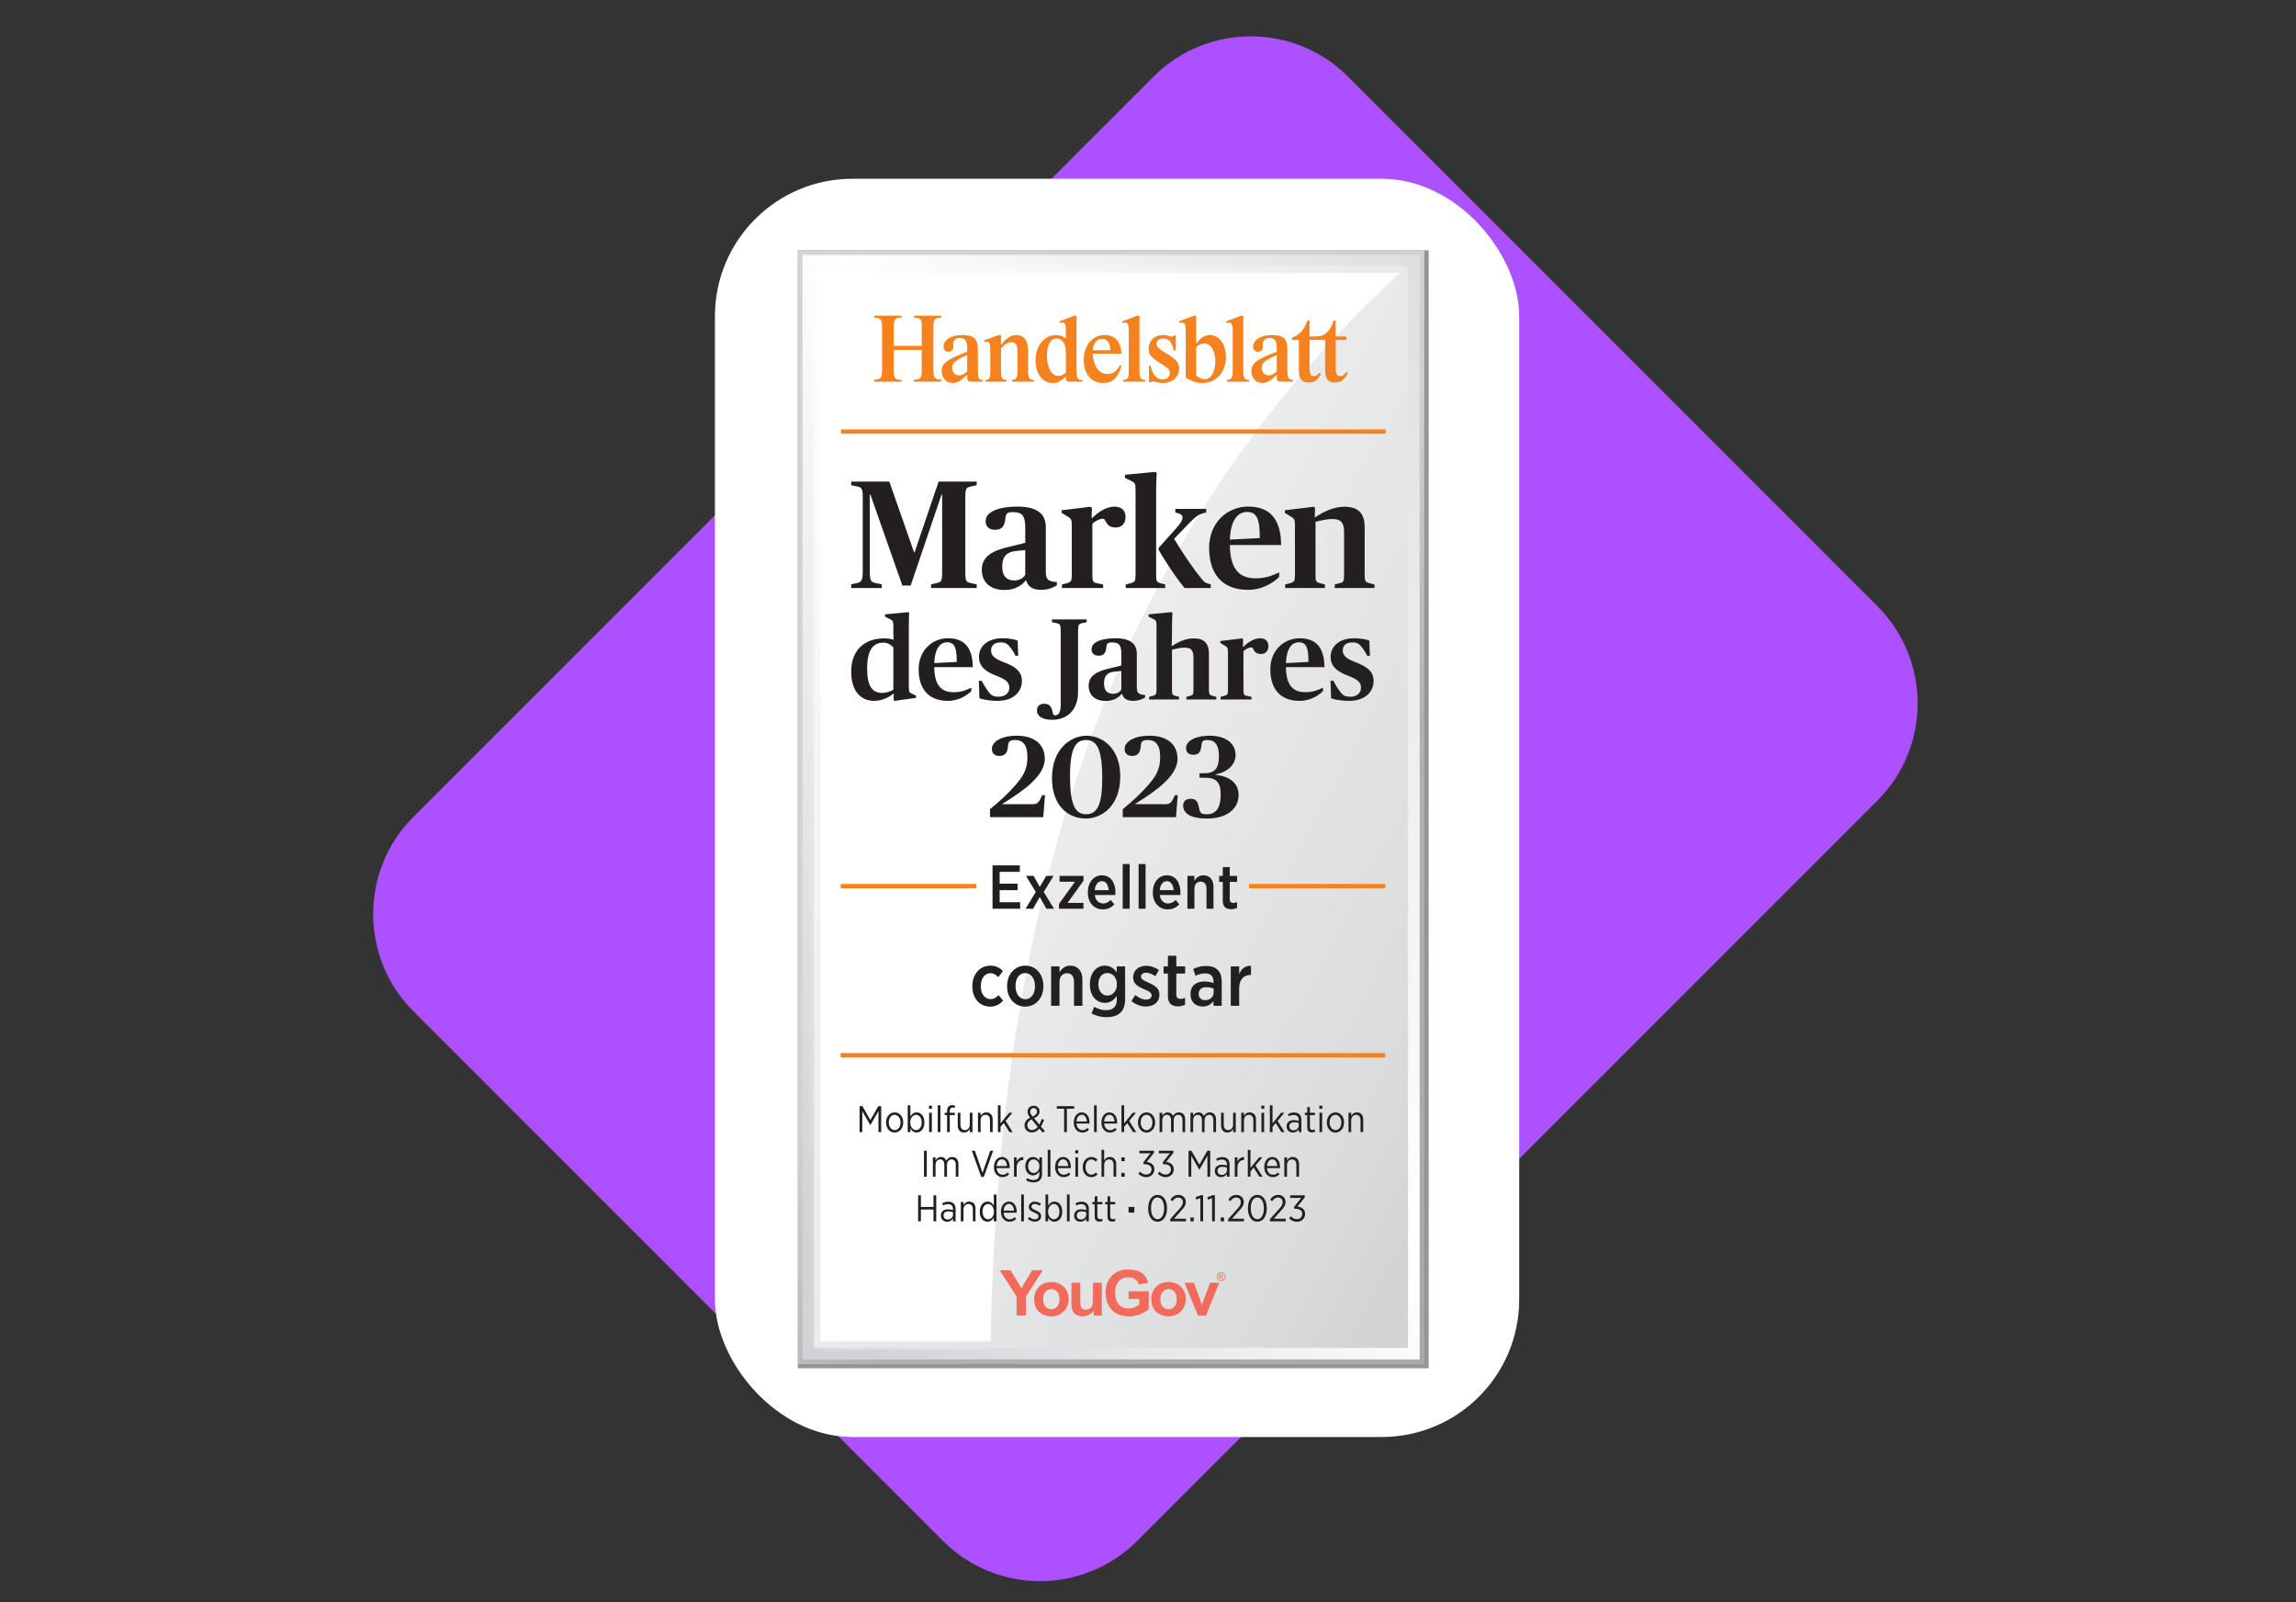 <?xml version="1.0" encoding="UTF-8"?>
<svg xmlns="http://www.w3.org/2000/svg" width="334" height="233" viewBox="0 0 334 233" fill="none">
  <rect x="0" y="0" width="334" height="233" fill="#333333" stroke="none"/>
  <g clip-path="url(#clip0_2023_9209)">
    <path d="M165.444 224.105C157.633 231.915 144.97 231.915 137.16 224.105L60.142 147.088C52.332 139.277 52.332 126.614 60.142 118.803L167.803 11.142C175.614 3.332 188.277 3.332 196.088 11.142L273.105 88.159C280.915 95.97 280.915 108.633 273.105 116.444L165.444 224.105Z" fill="#AC51FF"></path>
    <rect x="104" y="26" width="117" height="183" rx="20" fill="white"></rect>
    <g clip-path="url(#clip1_2023_9209)">
      <path d="M207.833 36.403H116.062V199.035H207.833V36.403Z" fill="#939598"></path>
      <path d="M206.857 36.741H116.398V198.059H206.857V36.741Z" fill="url(#paint0_linear_2023_9209)"></path>
      <path d="M116.736 36.741L116.568 36.449H116.23L116.062 36.741V90.514H116.736V36.741ZM116.736 90.514H116.062V144.287H116.736V90.514ZM116.736 144.287H116.062V198.397H116.399L116.736 198.059V144.287ZM116.399 197.721L116.062 198.059V198.397H146.551V197.721H116.399ZM146.551 197.721V198.397H176.705V197.721H146.551ZM176.705 197.721V198.397H207.195V198.059L206.857 197.721H176.705ZM206.52 198.059L206.857 198.397H207.195V157.73H206.52V198.059ZM206.52 157.73H207.195V117.4H206.52V157.73ZM206.52 117.4H207.195V77.071H206.52V117.4ZM206.52 77.071H207.195V36.404H206.857L206.52 36.741V77.071ZM206.857 37.079L207.195 36.741V36.404H176.705V37.079H206.857ZM176.705 37.079V36.404H146.551V37.079H176.705ZM146.551 37.079V36.404H116.399L116.107 36.572V36.91L116.399 37.079H146.551ZM116.399 36.404L116.107 36.572V36.91L116.399 37.079V36.404L116.107 36.572V36.91L116.399 37.079V36.404Z" fill="url(#paint1_linear_2023_9209)"></path>
      <path d="M204.379 39.218H118.877V195.581H204.379V39.218Z" fill="url(#paint2_linear_2023_9209)"></path>
      <mask id="mask0_2023_9209" style="mask-type:luminance" maskUnits="userSpaceOnUse" x="118" y="39" width="87" height="157">
        <path d="M204.379 39.218H118.877V195.581H204.379V39.218Z" fill="white"></path>
      </mask>
      <g mask="url(#mask0_2023_9209)">
        <path d="M149.242 293.588C144.135 218.903 126.501 106.599 207.186 36.543H93.194L92.926 293.588H149.242Z" fill="white"></path>
      </g>
      <path d="M119.327 39.218L119.102 38.828H118.651L118.426 39.218V196.032H118.877L119.327 195.582V39.218ZM118.877 195.131L118.426 195.582V196.032H204.829V195.582L204.379 195.131H118.877ZM203.928 195.582L204.379 196.032H204.829V38.768H204.379L203.928 39.218V195.582ZM204.379 39.669L204.829 39.218V38.768H118.877L118.487 38.993V39.444L118.877 39.669H204.379ZM118.877 38.768L118.487 38.993V39.444L118.877 39.669V38.768L118.487 38.993V39.444L118.877 39.669V38.768Z" fill="url(#paint3_linear_2023_9209)"></path>
      <path d="M193.996 46.63C193.536 48.186 192.648 48.93 191.54 48.93H190.5V46.63H190.189C189.716 47.969 189.054 48.714 187.946 49.12V49.445H188.946V53.787C188.946 55.1 189.365 55.642 190.406 55.642C191.135 55.642 191.69 55.263 192.081 54.505L192.162 54.342L191.933 54.221C191.675 54.559 191.433 54.721 191.175 54.721C190.662 54.721 190.5 54.396 190.5 53.409V49.445H192.766V53.787C192.766 55.113 193.185 55.642 194.225 55.642C195.036 55.642 195.658 55.167 196.076 54.221L195.848 54.099C195.51 54.559 195.279 54.721 194.982 54.721C194.482 54.721 194.306 54.369 194.306 53.409V49.445H195.848V48.93H194.306V46.63H193.996Z" fill="#F5821F"></path>
      <path d="M145.614 50.676C146.128 50.067 146.614 49.769 147.114 49.769C147.79 49.769 148.019 50.189 148.019 51.393V53.937C148.019 54.938 147.871 55.182 147.209 55.263V55.506H150.397V55.263C149.749 55.249 149.56 54.965 149.56 54.018V51.257C149.56 49.512 149.019 48.728 147.803 48.728C147.074 48.728 146.331 49.214 145.614 50.175V48.728H145.317L143.142 49.512L143.209 49.755C143.345 49.702 143.412 49.688 143.493 49.688C143.926 49.688 144.061 49.972 144.061 50.865V53.923C144.061 54.978 143.926 55.249 143.372 55.263V55.506H146.425V55.263C145.777 55.249 145.614 54.978 145.614 53.923V50.676Z" fill="#F5821F"></path>
      <path d="M165.757 45.913H165.446L163.23 46.751L163.297 46.982L163.419 46.955C163.514 46.928 163.636 46.915 163.689 46.915C164.067 46.915 164.202 47.225 164.202 48.064V54.139C164.202 54.978 164 55.249 163.378 55.263V55.506H166.595V55.263C165.972 55.249 165.757 54.951 165.757 54.139V45.913Z" fill="#F5821F"></path>
      <path d="M170.801 48.795C170.666 48.903 170.585 48.944 170.464 48.944C170.355 48.944 170.247 48.917 169.923 48.836C169.612 48.741 169.491 48.728 169.234 48.728C167.964 48.728 167.099 49.526 167.099 50.69C167.099 51.555 167.342 51.866 168.667 52.746C170.166 53.733 170.166 53.733 170.166 54.275C170.166 54.803 169.747 55.182 169.153 55.182C168.234 55.182 167.693 54.573 167.369 53.179H167.14V55.601H167.423C167.559 55.506 167.64 55.479 167.734 55.479C167.815 55.479 167.869 55.479 167.937 55.506C168.667 55.682 168.829 55.709 169.18 55.709C170.531 55.709 171.531 54.816 171.531 53.639C171.531 52.76 171.112 52.259 169.599 51.353C168.531 50.717 168.234 50.419 168.234 49.972C168.234 49.526 168.612 49.241 169.193 49.241C170.044 49.241 170.464 49.702 170.761 50.974H171.045V48.795H170.801Z" fill="#F5821F"></path>
      <path d="M180.865 45.913H180.554L178.351 46.751L178.405 46.982C178.649 46.928 178.716 46.915 178.797 46.915C179.162 46.915 179.324 47.266 179.324 48.064V54.139C179.324 54.951 179.094 55.249 178.487 55.263V55.506H181.702V55.263C181.08 55.249 180.865 54.965 180.865 54.139V45.913Z" fill="#F5821F"></path>
      <path d="M185.734 54.004C185.276 54.437 184.965 54.6 184.558 54.6C183.978 54.6 183.559 54.166 183.559 53.531C183.559 52.76 183.883 52.475 185.734 51.636V54.004ZM185.734 54.505V54.803C185.734 55.425 185.816 55.506 186.465 55.506H188.113V55.263C187.451 55.249 187.274 54.965 187.274 53.856V50.906C187.274 49.241 186.735 48.728 184.977 48.728C183.437 48.728 182.289 49.458 182.289 50.419C182.289 50.852 182.586 51.162 183.005 51.162C183.424 51.162 183.707 50.892 183.707 50.486V50.283C183.694 50.189 183.694 50.108 183.694 50.067C183.694 49.499 184.058 49.16 184.667 49.16C185.451 49.16 185.734 49.58 185.734 50.69V51.162C182.789 52.259 182.032 52.841 182.032 54.004C182.032 54.978 182.722 55.709 183.653 55.709C184.234 55.709 184.762 55.425 185.505 54.721L185.667 54.559L185.734 54.505Z" fill="#F5821F"></path>
      <path d="M174.013 50.486C174.378 50.121 174.743 49.946 175.148 49.946C176.121 49.946 176.797 51 176.797 52.529C176.797 54.072 176.161 55.155 175.256 55.155C174.851 55.155 174.527 55.005 174.013 54.6V50.486ZM174.013 45.913H173.729L171.514 46.724L171.595 46.969C171.716 46.928 171.797 46.915 171.892 46.915C172.338 46.915 172.486 47.198 172.486 48.064V54.938C173.513 55.506 174.148 55.709 174.932 55.709C176.891 55.709 178.338 54.112 178.338 51.947C178.338 50.081 177.351 48.728 176.013 48.728C175.337 48.728 174.675 49.093 174.229 49.715L174.081 49.918L174.013 50.013V45.913Z" fill="#F5821F"></path>
      <path d="M158.964 50.933C159.045 49.891 159.559 49.282 160.315 49.282C161.045 49.282 161.464 49.85 161.531 50.933H158.964ZM162.923 53.097C162.464 53.991 161.884 54.396 161.086 54.396C159.883 54.396 159.072 53.288 158.937 51.434H163.139C163.045 49.661 162.18 48.728 160.667 48.728C158.91 48.728 157.654 50.243 157.654 52.353C157.654 54.356 158.775 55.709 160.451 55.709C161.829 55.709 162.639 54.951 163.139 53.206L162.923 53.097Z" fill="#F5821F"></path>
      <path d="M155.054 54.22C154.568 54.559 154.284 54.681 153.974 54.681C152.987 54.681 152.298 53.49 152.298 51.785C152.298 50.216 152.812 49.241 153.609 49.241C154.581 49.241 155.054 49.946 155.054 51.407V54.22ZM156.608 45.913H156.284L154.095 46.738L154.176 46.969C154.365 46.915 154.419 46.901 154.514 46.901C154.933 46.901 155.054 47.158 155.054 48.078V49.255C154.527 48.849 154.176 48.728 153.582 48.728C151.933 48.728 150.636 50.324 150.636 52.38C150.636 54.342 151.663 55.709 153.136 55.709C153.838 55.709 154.122 55.56 155.054 54.762C155.054 55.438 155.122 55.506 155.784 55.506H157.446V55.263C156.716 55.249 156.608 55.046 156.608 53.72V45.913Z" fill="#F5821F"></path>
      <path d="M140.7 54.004C140.227 54.437 139.903 54.6 139.524 54.6C138.944 54.6 138.511 54.153 138.511 53.531C138.511 52.773 138.93 52.407 140.7 51.636V54.004ZM140.7 54.803C140.7 55.425 140.781 55.506 141.43 55.506H142.929V55.263C142.362 55.249 142.254 55.019 142.254 53.856V50.906C142.254 49.255 141.686 48.728 139.943 48.728C138.403 48.728 137.255 49.444 137.255 50.432C137.255 50.865 137.552 51.162 137.971 51.162C138.389 51.162 138.673 50.879 138.673 50.486V50.283C138.66 50.189 138.66 50.121 138.66 50.067C138.66 49.499 139.025 49.16 139.633 49.16C140.403 49.16 140.7 49.593 140.7 50.69V51.162C137.809 52.232 136.984 52.841 136.984 53.977C136.984 54.965 137.687 55.709 138.606 55.709C139.2 55.709 139.66 55.465 140.457 54.721C140.605 54.585 140.619 54.573 140.7 54.505V54.803Z" fill="#F5821F"></path>
      <path d="M134.083 50.892V53.964C134.083 54.978 133.894 55.195 132.948 55.222V55.506H136.92V55.222C135.947 55.182 135.785 54.978 135.785 53.76V47.51C135.785 46.522 135.988 46.252 136.731 46.211L136.92 46.198V45.913H132.948V46.198C133.907 46.238 134.083 46.427 134.083 47.361V50.297H130.016V47.428C130.016 46.454 130.259 46.184 131.151 46.198V45.913H127.179V46.198C128.043 46.184 128.314 46.481 128.314 47.428V53.76C128.314 54.992 128.152 55.195 127.179 55.222V55.506H131.151V55.222C130.205 55.249 130.016 55.032 130.016 53.937V50.892H134.083Z" fill="#F5821F"></path>
      <path d="M122.333 62.767H201.562" stroke="#F5821F" stroke-width="0.631" stroke-miterlimit="2"></path>
      <path d="M144.02 118.848H151.764L152.016 115.656H151.613C151.059 116.832 150.941 116.966 150.068 116.966H145.851V116.899C149.076 114.9 151.983 112.783 151.983 110.365C151.983 108.113 150.286 107.005 147.934 107.005C145.582 107.005 144.289 107.912 144.289 108.92C144.289 109.508 144.642 109.945 145.363 109.945C146.17 109.945 146.573 109.541 146.64 108.449C146.691 107.861 146.875 107.626 147.699 107.626C148.673 107.626 149.462 108.214 149.462 110.112C149.462 112.011 148.757 113.019 147.548 114.379C146.64 115.404 145.464 116.513 144.02 117.688V118.848ZM157.94 119.05C160.224 119.05 162.962 117.269 162.962 112.934C162.962 108.786 160.358 107.005 158.04 107.005C155.924 107.005 153.034 108.735 153.034 113.187C153.034 117.319 155.52 119.05 157.94 119.05ZM157.99 118.428C156.394 118.428 155.654 117 155.654 112.918C155.654 108.836 156.478 107.626 157.99 107.626C159.569 107.626 160.342 108.97 160.342 113.22C160.342 117.067 159.619 118.428 157.99 118.428ZM163.33 118.848H171.074L171.327 115.656H170.923C170.369 116.832 170.251 116.966 169.377 116.966H165.161V116.899C168.386 114.9 171.293 112.783 171.293 110.365C171.293 108.113 169.596 107.005 167.244 107.005C164.892 107.005 163.599 107.912 163.599 108.92C163.599 109.508 163.952 109.945 164.674 109.945C165.481 109.945 165.883 109.541 165.951 108.449C166.001 107.861 166.186 107.626 167.009 107.626C167.984 107.626 168.773 108.214 168.773 110.112C168.773 112.011 168.068 113.019 166.858 114.379C165.951 115.404 164.774 116.513 163.33 117.688V118.848ZM175.556 119.05C178.697 119.05 180.176 117.47 180.176 115.639C180.176 113.841 178.815 112.884 176.799 112.699V112.649C178.866 112.196 179.739 111.053 179.739 109.793C179.739 108.13 178.345 107.005 175.943 107.005C174.078 107.005 172.533 107.659 172.533 108.819C172.533 109.356 172.869 109.776 173.591 109.776C174.397 109.776 174.683 109.374 174.783 108.349C174.851 107.743 175.069 107.626 175.64 107.626C176.749 107.626 177.32 108.366 177.32 109.995C177.32 111.759 176.699 112.464 175.203 112.464H174.498V113.119H175.355C176.951 113.119 177.572 113.791 177.572 115.572C177.572 117.252 177.052 118.428 175.59 118.428C174.632 118.428 174.599 118.243 174.397 117.403C174.246 116.463 173.859 116.177 173.204 116.177C172.482 116.177 172.113 116.597 172.113 117.168C172.113 118.36 173.322 119.05 175.556 119.05Z" fill="#231F20"></path>
      <path d="M127.117 101.935C128.26 101.935 129.25 101.465 129.956 100.894H130.023L129.99 101.817L130.158 101.935L133.265 101.498V101.179L132.728 100.927C132.274 100.742 132.207 100.642 132.207 99.836V91.15C132.207 89.907 132.257 89.151 132.257 89.151L132.106 89.034L128.746 89.353V89.689L129.452 90.041C129.855 90.243 129.956 90.293 129.956 91.032V91.788C129.956 92.394 129.99 93.031 129.99 93.031C129.637 92.931 129.15 92.847 128.596 92.847C126.075 92.847 123.824 94.275 123.824 97.685C123.824 100.809 125.487 101.935 127.117 101.935ZM128.31 100.776C126.916 100.776 126.143 99.836 126.143 97.231C126.143 94.409 127.083 93.468 128.511 93.468C129.183 93.468 129.637 93.821 129.956 94.157V100.323C129.637 100.473 129.132 100.776 128.31 100.776ZM137.887 101.935C139.55 101.935 140.759 101.061 141.297 100.524V100.02C140.659 100.323 139.886 100.675 138.744 100.675C137.03 100.675 135.938 99.801 135.904 97.03H141.515C141.482 93.989 140.121 92.83 137.887 92.83C135.686 92.83 133.636 94.526 133.636 97.348C133.636 100.154 135.048 101.935 137.887 101.935ZM137.786 93.418C138.895 93.418 139.18 94.241 139.18 96.274L135.904 96.441C135.988 94.308 136.761 93.418 137.786 93.418ZM145.063 101.935C147.348 101.935 148.658 100.708 148.658 99.012C148.658 97.719 147.784 96.963 145.97 96.291C144.609 95.769 144.173 95.299 144.173 94.611C144.173 93.872 144.677 93.435 145.533 93.435C146.105 93.435 146.44 93.519 146.827 93.989C147.163 94.375 147.432 94.796 147.734 95.383H148.12L148.037 93.166C147.516 92.965 146.743 92.83 145.803 92.83C143.736 92.83 142.409 93.956 142.409 95.534C142.409 96.929 143.366 97.668 144.845 98.239C146.273 98.793 146.827 99.18 146.827 100.02C146.827 100.843 146.172 101.331 145.298 101.331C144.509 101.331 144.156 101.129 143.82 100.642C143.434 100.121 143.131 99.667 142.812 99.012H142.393L142.476 101.566C143.165 101.784 144.106 101.935 145.063 101.935ZM153.042 104.691C155.461 104.691 156.823 103.027 156.823 100.692V91.772C156.823 90.814 156.957 90.73 157.427 90.629L158.082 90.495V90.092H153.026V90.495L153.698 90.629C154.185 90.747 154.302 90.814 154.302 91.772V102.54C154.302 103.632 153.95 104.035 153.513 104.035C153.261 104.035 153.228 104.001 153.143 103.665C152.958 102.724 152.656 102.355 151.884 102.355C151.212 102.355 150.841 102.758 150.841 103.347C150.841 104.102 151.564 104.691 153.042 104.691ZM160.888 101.952C161.913 101.952 162.735 101.481 163.156 100.927H163.239C163.391 101.549 163.912 101.935 164.836 101.935C165.642 101.935 166.297 101.65 166.582 101.431V101.079C166.297 101.079 165.995 101.028 165.793 100.927C165.473 100.759 165.372 100.507 165.372 99.953V95.098C165.372 93.519 164.298 92.83 162.249 92.83C160.299 92.83 158.788 93.351 158.788 94.425C158.788 94.98 159.124 95.367 159.812 95.367C160.636 95.367 160.871 94.913 160.955 94.056C161.005 93.569 161.173 93.435 161.778 93.435C162.903 93.435 163.121 93.939 163.121 95.233V96.795L161.14 97.282C159.577 97.651 158.367 98.29 158.367 99.718C158.367 101.145 159.325 101.952 160.888 101.952ZM161.913 100.91C161.123 100.91 160.602 100.457 160.602 99.415C160.602 98.189 161.19 97.769 162.148 97.685L163.121 97.585V100.288C162.937 100.625 162.517 100.91 161.913 100.91ZM167.162 101.733H171.513V101.347L170.992 101.213C170.555 101.095 170.488 101.044 170.488 100.288V94.493C170.908 94.392 171.647 94.191 172.336 94.191C173.226 94.191 173.613 94.543 173.613 95.619V100.288C173.613 101.044 173.546 101.095 173.109 101.213L172.588 101.347V101.733H176.939V101.347L176.401 101.213C175.964 101.095 175.863 100.995 175.863 100.288V95.081C175.863 93.569 175.175 92.847 173.647 92.847C172.488 92.847 171.379 93.367 170.505 93.956H170.437C170.437 93.956 170.488 93.233 170.488 92.376V91.15C170.488 90.024 170.555 89.151 170.555 89.151L170.387 89.034L167.078 89.353V89.689L167.733 90.007C168.153 90.209 168.237 90.277 168.237 91.032V100.288C168.237 100.978 168.153 101.079 167.699 101.213L167.162 101.347V101.733ZM177.561 101.733H182.062V101.347L181.391 101.213C180.971 101.129 180.886 101.044 180.886 100.288V94.711C181.138 94.443 181.693 94.157 181.995 94.157C182.146 94.157 182.23 94.207 182.315 94.409C182.566 94.862 182.768 95.115 183.474 95.115C184.045 95.115 184.515 94.711 184.515 93.989C184.515 93.233 184.061 92.83 183.305 92.83C182.398 92.83 181.424 93.502 180.886 94.073H180.802L180.836 92.965L180.685 92.847L177.526 93.233V93.519L178.115 93.872C178.551 94.14 178.635 94.191 178.635 94.897V100.288C178.635 100.978 178.551 101.079 178.098 101.213L177.561 101.347V101.733ZM189.046 101.935C190.709 101.935 191.919 101.061 192.455 100.524V100.02C191.818 100.323 191.045 100.675 189.903 100.675C188.189 100.675 187.097 99.801 187.063 97.03H192.674C192.641 93.989 191.28 92.83 189.046 92.83C186.845 92.83 184.795 94.526 184.795 97.348C184.795 100.154 186.207 101.935 189.046 101.935ZM188.945 93.418C190.054 93.418 190.34 94.241 190.34 96.274L187.063 96.441C187.147 94.308 187.92 93.418 188.945 93.418ZM196.222 101.935C198.507 101.935 199.817 100.708 199.817 99.012C199.817 97.719 198.944 96.963 197.129 96.291C195.768 95.769 195.331 95.299 195.331 94.611C195.331 93.872 195.836 93.435 196.692 93.435C197.264 93.435 197.6 93.519 197.986 93.989C198.322 94.375 198.59 94.796 198.893 95.383H199.28L199.196 93.166C198.675 92.965 197.902 92.83 196.961 92.83C194.895 92.83 193.568 93.956 193.568 95.534C193.568 96.929 194.525 97.668 196.004 98.239C197.432 98.793 197.986 99.18 197.986 100.02C197.986 100.843 197.331 101.331 196.457 101.331C195.667 101.331 195.315 101.129 194.979 100.642C194.593 100.121 194.29 99.667 193.971 99.012H193.551L193.635 101.566C194.324 101.784 195.265 101.935 196.222 101.935Z" fill="#231F20"></path>
      <path d="M123.829 85.52H128.274V84.984L127.515 84.827C126.71 84.671 126.531 84.56 126.531 83.019V71.938H126.621L131.267 85.162H132.473L136.964 71.938H137.053V83.286C137.053 84.56 136.919 84.649 136.248 84.805L135.445 84.984V85.52H142.079V84.984L141.231 84.805C140.583 84.671 140.426 84.56 140.426 83.286V72.273C140.426 71 140.604 70.888 141.231 70.754L142.079 70.575V70.04H136.539L133.054 80.315H132.965L129.368 70.04H123.829V70.575L124.7 70.754C125.303 70.888 125.504 71 125.504 72.273V83.063C125.504 84.56 125.236 84.694 124.543 84.827L123.829 84.984V85.52ZM146.174 85.811C147.537 85.811 148.631 85.185 149.19 84.448H149.301C149.502 85.274 150.195 85.788 151.423 85.788C152.495 85.788 153.367 85.408 153.746 85.118V84.649C153.367 84.649 152.965 84.582 152.697 84.448C152.272 84.225 152.139 83.889 152.139 83.152V76.696C152.139 74.596 150.708 73.68 147.983 73.68C145.392 73.68 143.382 74.373 143.382 75.803C143.382 76.54 143.828 77.054 144.744 77.054C145.839 77.054 146.151 76.45 146.263 75.312C146.331 74.663 146.554 74.485 147.357 74.485C148.855 74.485 149.144 75.155 149.144 76.875V78.952L146.509 79.6C144.432 80.092 142.823 80.94 142.823 82.839C142.823 84.738 144.097 85.811 146.174 85.811ZM147.537 84.425C146.487 84.425 145.794 83.822 145.794 82.437C145.794 80.806 146.576 80.248 147.849 80.136L149.144 80.003V83.599C148.9 84.045 148.341 84.425 147.537 84.425ZM154.484 85.52H160.471V85.007L159.577 84.827C159.018 84.716 158.907 84.604 158.907 83.599V76.183C159.242 75.825 159.979 75.445 160.381 75.445C160.582 75.445 160.694 75.513 160.806 75.78C161.141 76.383 161.409 76.719 162.347 76.719C163.106 76.719 163.732 76.183 163.732 75.222C163.732 74.216 163.129 73.68 162.123 73.68C160.917 73.68 159.622 74.574 158.907 75.333H158.795L158.84 73.86L158.638 73.703L154.439 74.216V74.596L155.221 75.066C155.802 75.423 155.914 75.49 155.914 76.428V83.599C155.914 84.515 155.802 84.649 155.199 84.827L154.484 85.007V85.52ZM172.316 85.52H176.137V85.007L175.645 84.85C175.355 84.76 175.131 84.604 174.908 84.314C173.634 82.817 172.026 80.404 170.798 78.371L173.009 76.071C173.969 75.088 174.304 74.865 174.908 74.686L175.466 74.53V74.016H170.976V74.53L171.289 74.619C171.803 74.775 172.026 74.931 172.026 75.222C172.026 75.557 171.87 75.982 171.065 76.875L168.541 79.689V79.98C169.658 81.834 170.819 83.666 172.316 85.52ZM163.761 85.52H169.501V85.007L168.831 84.827C168.273 84.671 168.184 84.582 168.184 83.599V71.447C168.184 69.95 168.273 68.788 168.273 68.788L168.049 68.632L163.649 69.057V69.504L164.52 69.928C165.079 70.195 165.19 70.285 165.19 71.291V83.599C165.19 84.515 165.079 84.649 164.475 84.827L163.761 85.007V85.52ZM181.544 85.788C183.756 85.788 185.365 84.626 186.079 83.912V83.242C185.23 83.644 184.203 84.113 182.684 84.113C180.405 84.113 178.953 82.951 178.908 79.265H186.37C186.325 75.222 184.515 73.68 181.544 73.68C178.618 73.68 175.892 75.937 175.892 79.689C175.892 83.42 177.77 85.788 181.544 85.788ZM181.41 74.462C182.885 74.462 183.264 75.557 183.264 78.26L178.908 78.483C179.02 75.647 180.047 74.462 181.41 74.462ZM186.946 85.52H192.732V85.007L192.039 84.827C191.458 84.671 191.369 84.604 191.369 83.599V75.892C191.927 75.758 192.91 75.49 193.826 75.49C195.01 75.49 195.524 75.959 195.524 77.389V83.599C195.524 84.604 195.434 84.671 194.854 84.827L194.161 85.007V85.52H199.947V85.007L199.232 84.827C198.652 84.671 198.517 84.537 198.517 83.599V76.674C198.517 74.663 197.601 73.703 195.568 73.703C194.027 73.703 192.508 74.418 191.369 75.222H191.257L191.302 73.837L191.101 73.703L186.901 74.216V74.596L187.683 75.066C188.264 75.423 188.376 75.49 188.376 76.428V83.599C188.376 84.515 188.264 84.649 187.661 84.827L186.946 85.007V85.52Z" fill="#231F20"></path>
      <path d="M133.561 177.632H133.965V175.918H135.793V177.632H136.197V173.849H135.793V175.54H133.965V173.849H133.561V177.632ZM137.77 177.691C138.186 177.691 138.462 177.486 138.63 177.221V177.632H139.013V175.821C139.013 175.491 138.916 175.232 138.743 175.059C138.56 174.875 138.294 174.778 137.954 174.778C137.608 174.778 137.332 174.875 137.067 175.005L137.192 175.324C137.386 175.221 137.629 175.135 137.91 175.135C138.364 175.135 138.63 175.378 138.63 175.832V176C138.418 175.935 138.202 175.886 137.905 175.886C137.283 175.886 136.868 176.216 136.868 176.794V176.816C136.868 177.372 137.3 177.691 137.77 177.691ZM137.856 177.367C137.521 177.367 137.256 177.145 137.256 176.794V176.778C137.256 176.421 137.505 176.189 137.954 176.189C138.229 176.189 138.456 176.237 138.635 176.302V176.653C138.635 177.064 138.289 177.372 137.856 177.367ZM139.77 177.632H140.159V175.918C140.159 175.437 140.461 175.113 140.872 175.113C141.283 175.113 141.521 175.394 141.521 175.897V177.632H141.91V175.789C141.91 175.156 141.564 174.762 140.991 174.762C140.569 174.762 140.315 174.994 140.159 175.275V174.816H139.77V177.632ZM143.655 177.686C144.098 177.686 144.38 177.41 144.569 177.091V177.632H144.958V173.73H144.569V175.34C144.385 175.032 144.104 174.762 143.655 174.762C143.082 174.762 142.531 175.264 142.531 176.199V176.254C142.531 177.194 143.082 177.686 143.655 177.686ZM143.736 177.334C143.299 177.334 142.931 176.929 142.931 176.243V176.199C142.931 175.508 143.288 175.113 143.736 175.113C144.18 175.113 144.585 175.535 144.585 176.199V176.248C144.585 176.913 144.18 177.334 143.736 177.334ZM146.855 177.691C147.276 177.691 147.568 177.529 147.822 177.27L147.601 177.021C147.406 177.216 147.179 177.345 146.871 177.345C146.428 177.345 146.044 176.999 146.001 176.378H147.892C147.898 176.329 147.898 176.254 147.898 176.216C147.898 175.367 147.476 174.762 146.768 174.762C146.109 174.762 145.606 175.362 145.606 176.221V176.248C145.606 177.14 146.168 177.691 146.855 177.691ZM146.001 176.075C146.039 175.486 146.352 175.102 146.768 175.102C147.228 175.102 147.482 175.54 147.509 176.075H146.001ZM148.557 177.632H148.946V173.73H148.557V177.632ZM150.541 177.68C151.049 177.68 151.454 177.372 151.454 176.87V176.859C151.454 176.432 151.13 176.237 150.665 176.032C150.281 175.87 150.038 175.751 150.038 175.513V175.502C150.038 175.281 150.227 175.108 150.524 175.108C150.773 175.108 151.016 175.216 151.232 175.373L151.422 175.075C151.184 174.897 150.854 174.773 150.535 174.773C150.033 174.773 149.66 175.081 149.66 175.54V175.551C149.66 175.989 150.016 176.167 150.465 176.362C150.843 176.518 151.076 176.648 151.076 176.897V176.902C151.076 177.167 150.86 177.34 150.551 177.34C150.27 177.34 149.995 177.221 149.73 176.999L149.525 177.286C149.822 177.545 150.195 177.68 150.541 177.68ZM153.394 177.686C153.967 177.686 154.518 177.183 154.518 176.248V176.194C154.518 175.259 153.967 174.762 153.394 174.762C152.951 174.762 152.67 175.038 152.481 175.356V173.73H152.092V177.632H152.481V177.107C152.665 177.415 152.946 177.686 153.394 177.686ZM153.319 177.334C152.875 177.334 152.465 176.913 152.465 176.254V176.199C152.465 175.54 152.875 175.113 153.319 175.113C153.751 175.113 154.118 175.519 154.118 176.205V176.248C154.118 176.94 153.762 177.334 153.319 177.334ZM155.21 177.632H155.599V173.73H155.21V177.632ZM157.15 177.691C157.567 177.691 157.842 177.486 158.01 177.221V177.632H158.393V175.821C158.393 175.491 158.296 175.232 158.123 175.059C157.939 174.875 157.675 174.778 157.334 174.778C156.988 174.778 156.713 174.875 156.448 175.005L156.572 175.324C156.767 175.221 157.01 175.135 157.291 175.135C157.745 175.135 158.01 175.378 158.01 175.832V176C157.799 175.935 157.583 175.886 157.285 175.886C156.664 175.886 156.248 176.216 156.248 176.794V176.816C156.248 177.372 156.68 177.691 157.15 177.691ZM157.237 177.367C156.902 177.367 156.637 177.145 156.637 176.794V176.778C156.637 176.421 156.886 176.189 157.334 176.189C157.61 176.189 157.837 176.237 158.015 176.302V176.653C158.015 177.064 157.669 177.372 157.237 177.367ZM159.95 177.675C160.112 177.675 160.247 177.637 160.371 177.578V177.243C160.258 177.291 160.15 177.318 160.042 177.318C159.799 177.318 159.636 177.21 159.636 176.913V175.162H160.371V174.816H159.636V173.994H159.247V174.816H158.907V175.162H159.247V176.978C159.247 177.48 159.55 177.675 159.95 177.675ZM161.813 177.675C161.976 177.675 162.111 177.637 162.235 177.578V177.243C162.121 177.291 162.013 177.318 161.905 177.318C161.662 177.318 161.5 177.21 161.5 176.913V175.162H162.235V174.816H161.5V173.994H161.112V174.816H160.771V175.162H161.112V176.978C161.112 177.48 161.415 177.675 161.813 177.675ZM164.176 176.372H165.013V175.54H164.176V176.372ZM168.392 177.691C169.229 177.691 169.763 176.891 169.763 175.756V175.713C169.763 174.578 169.235 173.789 168.397 173.789C167.559 173.789 167.024 174.589 167.024 175.724V175.767C167.024 176.902 167.548 177.691 168.392 177.691ZM168.397 177.324C167.818 177.324 167.44 176.664 167.44 175.756V175.713C167.44 174.805 167.812 174.157 168.392 174.157C168.965 174.157 169.348 174.816 169.348 175.724V175.767C169.348 176.675 168.975 177.324 168.397 177.324ZM170.229 177.632H172.525V177.253H170.791L171.737 176.183C172.267 175.627 172.498 175.308 172.498 174.821V174.805C172.498 174.211 172.051 173.794 171.434 173.794C170.894 173.794 170.548 174.048 170.267 174.47L170.548 174.708C170.802 174.351 171.051 174.167 171.397 174.167C171.775 174.167 172.078 174.427 172.078 174.843C172.078 175.194 171.905 175.47 171.451 175.956L170.229 177.318V177.632ZM173.169 177.632H173.655V177.075H173.169V177.632ZM174.618 177.632H175.017V173.827H174.715L173.931 174.124L174.002 174.475L174.618 174.259V177.632ZM176.326 177.632H176.725V173.827H176.423L175.639 174.124L175.709 174.475L176.326 174.259V177.632ZM177.574 177.632H178.06V177.075H177.574V177.632ZM178.66 177.632H180.956V177.253H179.222L180.168 176.183C180.697 175.627 180.929 175.308 180.929 174.821V174.805C180.929 174.211 180.482 173.794 179.866 173.794C179.325 173.794 178.979 174.048 178.698 174.47L178.979 174.708C179.233 174.351 179.482 174.167 179.828 174.167C180.206 174.167 180.509 174.427 180.509 174.843C180.509 175.194 180.336 175.47 179.882 175.956L178.66 177.318V177.632ZM182.902 177.691C183.74 177.691 184.275 176.891 184.275 175.756V175.713C184.275 174.578 183.745 173.789 182.907 173.789C182.069 173.789 181.536 174.589 181.536 175.724V175.767C181.536 176.902 182.059 177.691 182.902 177.691ZM182.907 177.324C182.329 177.324 181.951 176.664 181.951 175.756V175.713C181.951 174.805 182.324 174.157 182.902 174.157C183.475 174.157 183.859 174.816 183.859 175.724V175.767C183.859 176.675 183.485 177.324 182.907 177.324ZM184.74 177.632H187.036V177.253H185.302L186.247 176.183C186.777 175.627 187.009 175.308 187.009 174.821V174.805C187.009 174.211 186.561 173.794 185.945 173.794C185.404 173.794 185.058 174.048 184.777 174.47L185.058 174.708C185.312 174.351 185.561 174.167 185.907 174.167C186.285 174.167 186.588 174.427 186.588 174.843C186.588 175.194 186.415 175.47 185.961 175.956L184.74 177.318V177.632ZM188.674 177.691C189.328 177.691 189.852 177.232 189.852 176.545V176.529C189.852 175.864 189.328 175.551 188.744 175.486L189.803 174.151V173.849H187.68V174.221H189.285L188.236 175.556L188.296 175.81H188.436C189.025 175.81 189.441 176.059 189.441 176.545V176.562C189.441 177.021 189.101 177.318 188.674 177.318C188.285 177.318 188.009 177.151 187.782 176.891L187.523 177.172C187.782 177.475 188.166 177.691 188.674 177.691Z" fill="#231F20"></path>
      <path d="M134.414 171.146H134.819V167.363H134.414V171.146ZM135.705 171.146H136.094V169.433C136.094 168.957 136.381 168.628 136.759 168.628C137.143 168.628 137.37 168.903 137.37 169.406V171.146H137.759V169.427C137.759 168.919 138.056 168.628 138.424 168.628C138.808 168.628 139.035 168.898 139.035 169.411V171.146H139.424V169.309C139.424 168.655 139.072 168.276 138.527 168.276C138.094 168.276 137.835 168.514 137.662 168.79C137.527 168.482 137.262 168.276 136.884 168.276C136.478 168.276 136.251 168.514 136.094 168.779V168.33H135.705V171.146ZM142.742 171.173H143.115L144.477 167.363H144.05L142.931 170.584L141.818 167.363H141.375L142.742 171.173ZM145.839 171.206C146.26 171.206 146.552 171.043 146.806 170.784L146.585 170.535C146.39 170.73 146.163 170.86 145.855 170.86C145.412 170.86 145.028 170.514 144.985 169.892H146.876C146.882 169.844 146.882 169.768 146.882 169.73C146.882 168.882 146.46 168.276 145.752 168.276C145.093 168.276 144.59 168.876 144.59 169.736V169.763C144.59 170.654 145.152 171.206 145.839 171.206ZM144.985 169.59C145.023 169 145.336 168.617 145.752 168.617C146.212 168.617 146.466 169.055 146.493 169.59H144.985ZM147.509 171.146H147.897V169.806C147.897 169.082 148.319 168.714 148.843 168.714H148.864V168.292C148.405 168.271 148.064 168.557 147.897 168.952V168.33H147.509V171.146ZM150.341 171.968C150.741 171.968 151.06 171.859 151.276 171.643C151.476 171.443 151.584 171.157 151.584 170.773V168.33H151.195V168.833C151.006 168.536 150.719 168.276 150.271 168.276C149.698 168.276 149.157 168.757 149.157 169.606V169.627C149.157 170.476 149.692 170.952 150.265 170.952C150.714 170.952 151 170.687 151.195 170.373V170.784C151.195 171.346 150.865 171.627 150.335 171.627C150.011 171.627 149.692 171.524 149.427 171.351L149.271 171.665C149.6 171.87 149.962 171.968 150.341 171.968ZM150.357 170.6C149.919 170.6 149.557 170.227 149.557 169.617V169.606C149.557 168.99 149.914 168.628 150.357 168.628C150.789 168.628 151.206 169 151.206 169.606V169.622C151.206 170.222 150.789 170.6 150.357 170.6ZM152.416 171.146H152.805V167.244H152.416V171.146ZM154.735 171.206C155.156 171.206 155.448 171.043 155.702 170.784L155.48 170.535C155.286 170.73 155.059 170.86 154.751 170.86C154.308 170.86 153.924 170.514 153.88 169.892H155.771C155.777 169.844 155.777 169.768 155.777 169.73C155.777 168.882 155.356 168.276 154.648 168.276C153.989 168.276 153.486 168.876 153.486 169.736V169.763C153.486 170.654 154.048 171.206 154.735 171.206ZM153.88 169.59C153.919 169 154.232 168.617 154.648 168.617C155.108 168.617 155.362 169.055 155.389 169.59H153.88ZM156.415 167.752H156.847V167.293H156.415V167.752ZM156.437 171.146H156.825V168.33H156.437V171.146ZM158.749 171.206C159.165 171.206 159.447 171.022 159.657 170.784L159.43 170.525C159.252 170.708 159.047 170.849 158.771 170.849C158.295 170.849 157.906 170.422 157.906 169.757V169.73C157.906 169.076 158.285 168.633 158.755 168.633C159.047 168.633 159.247 168.784 159.414 168.952L159.646 168.66C159.43 168.444 159.16 168.276 158.76 168.276C158.058 168.276 157.507 168.876 157.507 169.73V169.768C157.507 170.622 158.041 171.206 158.749 171.206ZM160.236 171.146H160.624V169.433C160.624 168.952 160.928 168.628 161.339 168.628C161.75 168.628 161.988 168.909 161.988 169.411V171.146H162.376V169.303C162.376 168.671 162.031 168.276 161.458 168.276C161.036 168.276 160.781 168.509 160.624 168.79V167.244H160.236V171.146ZM163.122 168.882H163.608V168.33H163.122V168.882ZM163.122 171.146H163.608V170.589H163.122V171.146ZM166.743 171.206C167.397 171.206 167.921 170.746 167.921 170.06V170.044C167.921 169.379 167.397 169.065 166.814 169L167.872 167.666V167.363H165.749V167.736H167.354L166.306 169.071L166.365 169.325H166.506C167.095 169.325 167.511 169.573 167.511 170.06V170.076C167.511 170.535 167.17 170.833 166.743 170.833C166.354 170.833 166.079 170.665 165.852 170.406L165.592 170.687C165.852 170.989 166.235 171.206 166.743 171.206ZM169.57 171.206C170.224 171.206 170.747 170.746 170.747 170.06V170.044C170.747 169.379 170.224 169.065 169.64 169L170.699 167.666V167.363H168.576V167.736H170.181L169.132 169.071L169.192 169.325H169.332C169.921 169.325 170.337 169.573 170.337 170.06V170.076C170.337 170.535 169.997 170.833 169.57 170.833C169.181 170.833 168.905 170.665 168.678 170.406L168.419 170.687C168.678 170.989 169.062 171.206 169.57 171.206ZM172.899 171.146H173.293V168.098L174.46 170.119H174.476L175.645 168.098V171.146H176.049V167.363H175.628L174.471 169.39L173.32 167.363H172.899V171.146ZM177.622 171.206C178.038 171.206 178.315 171 178.482 170.735V171.146H178.865V169.336C178.865 169.006 178.767 168.746 178.596 168.574C178.412 168.39 178.147 168.292 177.805 168.292C177.46 168.292 177.184 168.39 176.919 168.519L177.043 168.838C177.238 168.736 177.481 168.649 177.762 168.649C178.217 168.649 178.482 168.892 178.482 169.346V169.514C178.271 169.449 178.055 169.4 177.757 169.4C177.135 169.4 176.72 169.73 176.72 170.308V170.33C176.72 170.887 177.151 171.206 177.622 171.206ZM177.708 170.881C177.373 170.881 177.108 170.66 177.108 170.308V170.292C177.108 169.935 177.357 169.703 177.805 169.703C178.082 169.703 178.309 169.752 178.487 169.817V170.168C178.487 170.579 178.142 170.887 177.708 170.881ZM179.622 171.146H180.011V169.806C180.011 169.082 180.432 168.714 180.956 168.714H180.978V168.292C180.518 168.271 180.178 168.557 180.011 168.952V168.33H179.622V171.146ZM181.519 171.146H181.907V170.368L182.372 169.822L183.205 171.146H183.664L182.637 169.514L183.626 168.33H183.156L181.907 169.865V167.244H181.519V171.146ZM185.161 171.206C185.584 171.206 185.875 171.043 186.129 170.784L185.908 170.535C185.713 170.73 185.486 170.86 185.177 170.86C184.734 170.86 184.351 170.514 184.307 169.892H186.199C186.204 169.844 186.204 169.768 186.204 169.73C186.204 168.882 185.784 168.276 185.074 168.276C184.415 168.276 183.914 168.876 183.914 169.736V169.763C183.914 170.654 184.475 171.206 185.161 171.206ZM184.307 169.59C184.345 169 184.658 168.617 185.074 168.617C185.535 168.617 185.789 169.055 185.816 169.59H184.307ZM186.832 171.146H187.22V169.433C187.22 168.952 187.523 168.628 187.934 168.628C188.345 168.628 188.583 168.909 188.583 169.411V171.146H188.971V169.303C188.971 168.671 188.626 168.276 188.052 168.276C187.631 168.276 187.377 168.509 187.22 168.79V168.33H186.832V171.146Z" fill="#231F20"></path>
      <path d="M125.04 164.661H125.434V161.613L126.601 163.634H126.618L127.786 161.613V164.661H128.19V160.878H127.77L126.612 162.904L125.461 160.878H125.04V164.661ZM130.141 164.72C130.866 164.72 131.395 164.088 131.395 163.266V163.234C131.395 162.412 130.872 161.791 130.147 161.791C129.423 161.791 128.894 162.418 128.894 163.239V163.277C128.894 164.099 129.417 164.72 130.141 164.72ZM130.147 164.369C129.666 164.369 129.293 163.899 129.293 163.266V163.239C129.293 162.612 129.644 162.142 130.141 162.142C130.622 162.142 131.002 162.612 131.002 163.245V163.272C131.002 163.893 130.644 164.369 130.147 164.369ZM133.346 164.715C133.919 164.715 134.47 164.212 134.47 163.277V163.223C134.47 162.288 133.919 161.791 133.346 161.791C132.903 161.791 132.622 162.067 132.433 162.385V160.759H132.045V164.661H132.433V164.136C132.617 164.445 132.898 164.715 133.346 164.715ZM133.271 164.363C132.827 164.363 132.417 163.942 132.417 163.283V163.229C132.417 162.569 132.827 162.142 133.271 162.142C133.703 162.142 134.071 162.548 134.071 163.234V163.277C134.071 163.969 133.714 164.363 133.271 164.363ZM135.141 161.267H135.573V160.807H135.141V161.267ZM135.163 164.661H135.551V161.845H135.163V164.661ZM136.416 164.661H136.805V160.759H136.416V164.661ZM137.773 164.661H138.167V162.185H138.897V161.845H138.162V161.609C138.162 161.254 138.308 161.083 138.589 161.083C138.697 161.083 138.794 161.104 138.907 161.136V160.791C138.799 160.759 138.686 160.737 138.535 160.737C138.302 160.737 138.118 160.807 137.989 160.937C137.854 161.078 137.773 161.297 137.773 161.587V161.845H137.427V162.185H137.773V164.661ZM140.242 164.715C140.664 164.715 140.918 164.482 141.075 164.201V164.661H141.464V161.845H141.075V163.564C141.075 164.045 140.772 164.363 140.361 164.363C139.951 164.363 139.713 164.082 139.713 163.58V161.845H139.324V163.693C139.324 164.32 139.669 164.715 140.242 164.715ZM142.264 164.661H142.653V162.947C142.653 162.466 142.955 162.142 143.366 162.142C143.777 162.142 144.015 162.423 144.015 162.926V164.661H144.404V162.818C144.404 162.185 144.058 161.791 143.485 161.791C143.064 161.791 142.81 162.023 142.653 162.304V161.845H142.264V164.661ZM145.166 164.661H145.554V163.882L146.019 163.337L146.851 164.661H147.311L146.284 163.029L147.273 161.845H146.803L145.554 163.38V160.759H145.166V164.661ZM151.688 164.726L151.996 164.504L151.429 163.845C151.602 163.569 151.748 163.245 151.883 162.877L151.553 162.742C151.44 163.056 151.326 163.326 151.186 163.564L150.424 162.645C150.916 162.412 151.223 162.11 151.223 161.65V161.634C151.223 161.191 150.884 160.818 150.387 160.818C149.84 160.818 149.484 161.207 149.484 161.667V161.683C149.484 161.975 149.598 162.212 149.856 162.548C149.333 162.812 149.036 163.191 149.036 163.672V163.688C149.036 164.282 149.489 164.709 150.106 164.709C150.554 164.709 150.9 164.499 151.191 164.153L151.688 164.726ZM150.214 162.402C149.948 162.077 149.862 161.894 149.862 161.677V161.667C149.862 161.38 150.073 161.153 150.376 161.153C150.651 161.153 150.851 161.369 150.851 161.656V161.661C150.851 161.975 150.641 162.212 150.214 162.402ZM150.138 164.363C149.727 164.363 149.445 164.061 149.445 163.666V163.65C149.445 163.337 149.629 163.018 150.068 162.807L150.965 163.888C150.733 164.18 150.462 164.363 150.138 164.363ZM154.797 164.661H155.201V161.256H156.266V160.878H153.737V161.256H154.797V164.661ZM157.45 164.72C157.872 164.72 158.164 164.558 158.417 164.299L158.196 164.05C158.002 164.245 157.775 164.374 157.467 164.374C157.023 164.374 156.639 164.028 156.596 163.407H158.487C158.493 163.358 158.493 163.283 158.493 163.245C158.493 162.396 158.072 161.791 157.364 161.791C156.704 161.791 156.202 162.391 156.202 163.25V163.277C156.202 164.169 156.763 164.72 157.45 164.72ZM156.596 163.104C156.633 162.515 156.947 162.131 157.364 162.131C157.823 162.131 158.077 162.569 158.104 163.104H156.596ZM159.153 164.661H159.541V160.759H159.153V164.661ZM161.471 164.72C161.893 164.72 162.185 164.558 162.438 164.299L162.217 164.05C162.023 164.245 161.796 164.374 161.487 164.374C161.043 164.374 160.66 164.028 160.617 163.407H162.508C162.513 163.358 162.513 163.283 162.513 163.245C162.513 162.396 162.093 161.791 161.385 161.791C160.725 161.791 160.223 162.391 160.223 163.25V163.277C160.223 164.169 160.784 164.72 161.471 164.72ZM160.617 163.104C160.654 162.515 160.968 162.131 161.385 162.131C161.844 162.131 162.098 162.569 162.125 163.104H160.617ZM163.141 164.661H163.53V163.882L163.994 163.337L164.827 164.661H165.286L164.259 163.029L165.248 161.845H164.778L163.53 163.38V160.759H163.141V164.661ZM166.784 164.72C167.508 164.72 168.037 164.088 168.037 163.266V163.234C168.037 162.412 167.514 161.791 166.789 161.791C166.064 161.791 165.535 162.418 165.535 163.239V163.277C165.535 164.099 166.059 164.72 166.784 164.72ZM166.789 164.369C166.307 164.369 165.935 163.899 165.935 163.266V163.239C165.935 162.612 166.286 162.142 166.784 162.142C167.265 162.142 167.643 162.612 167.643 163.245V163.272C167.643 163.893 167.287 164.369 166.789 164.369ZM168.686 164.661H169.075V162.947C169.075 162.472 169.361 162.142 169.74 162.142C170.124 162.142 170.351 162.418 170.351 162.92V164.661H170.739V162.942C170.739 162.434 171.036 162.142 171.405 162.142C171.788 162.142 172.015 162.412 172.015 162.926V164.661H172.404V162.823C172.404 162.169 172.053 161.791 171.507 161.791C171.074 161.791 170.815 162.029 170.642 162.304C170.508 161.996 170.243 161.791 169.864 161.791C169.458 161.791 169.231 162.029 169.075 162.294V161.845H168.686V164.661ZM173.177 164.661H173.566V162.947C173.566 162.472 173.852 162.142 174.23 162.142C174.615 162.142 174.842 162.418 174.842 162.92V164.661H175.23V162.942C175.23 162.434 175.528 162.142 175.895 162.142C176.28 162.142 176.507 162.412 176.507 162.926V164.661H176.895V162.823C176.895 162.169 176.544 161.791 175.999 161.791C175.565 161.791 175.306 162.029 175.133 162.304C174.999 161.996 174.734 161.791 174.356 161.791C173.949 161.791 173.722 162.029 173.566 162.294V161.845H173.177V164.661ZM178.549 164.715C178.971 164.715 179.225 164.482 179.382 164.201V164.661H179.77V161.845H179.382V163.564C179.382 164.045 179.079 164.363 178.668 164.363C178.257 164.363 178.019 164.082 178.019 163.58V161.845H177.631V163.693C177.631 164.32 177.976 164.715 178.549 164.715ZM180.571 164.661H180.959V162.947C180.959 162.466 181.262 162.142 181.672 162.142C182.084 162.142 182.322 162.423 182.322 162.926V164.661H182.71V162.818C182.71 162.185 182.365 161.791 181.791 161.791C181.37 161.791 181.116 162.023 180.959 162.304V161.845H180.571V164.661ZM183.484 161.267H183.915V160.807H183.484V161.267ZM183.505 164.661H183.894V161.845H183.505V164.661ZM184.727 164.661H185.115V163.882L185.58 163.337L186.412 164.661H186.872L185.845 163.029L186.834 161.845H186.364L185.115 163.38V160.759H184.727V164.661ZM188.066 164.72C188.482 164.72 188.759 164.515 188.926 164.25V164.661H189.309V162.85C189.309 162.521 189.212 162.261 189.039 162.088C188.856 161.904 188.59 161.807 188.25 161.807C187.904 161.807 187.628 161.904 187.363 162.034L187.488 162.353C187.682 162.25 187.925 162.164 188.207 162.164C188.661 162.164 188.926 162.407 188.926 162.861V163.029C188.715 162.964 188.498 162.915 188.201 162.915C187.58 162.915 187.164 163.245 187.164 163.823V163.845C187.164 164.401 187.596 164.72 188.066 164.72ZM188.152 164.396C187.817 164.396 187.553 164.174 187.553 163.823V163.807C187.553 163.45 187.801 163.218 188.25 163.218C188.525 163.218 188.753 163.266 188.932 163.331V163.683C188.932 164.093 188.585 164.401 188.152 164.396ZM190.866 164.704C191.028 164.704 191.163 164.666 191.287 164.607V164.272C191.174 164.32 191.066 164.347 190.957 164.347C190.714 164.347 190.552 164.239 190.552 163.942V162.191H191.287V161.845H190.552V161.023H190.164V161.845H189.823V162.191H190.164V164.007C190.164 164.509 190.466 164.704 190.866 164.704ZM191.926 161.267H192.357V160.807H191.926V161.267ZM191.947 164.661H192.336V161.845H191.947V164.661ZM194.265 164.72C194.989 164.72 195.519 164.088 195.519 163.266V163.234C195.519 162.412 194.995 161.791 194.27 161.791C193.546 161.791 193.017 162.418 193.017 163.239V163.277C193.017 164.099 193.541 164.72 194.265 164.72ZM194.27 164.369C193.789 164.369 193.416 163.899 193.416 163.266V163.239C193.416 162.612 193.768 162.142 194.265 162.142C194.746 162.142 195.125 162.612 195.125 163.245V163.272C195.125 163.893 194.768 164.369 194.27 164.369ZM196.167 164.661H196.556V162.947C196.556 162.466 196.859 162.142 197.27 162.142C197.681 162.142 197.918 162.423 197.918 162.926V164.661H198.308V162.818C198.308 162.185 197.962 161.791 197.389 161.791C196.967 161.791 196.713 162.023 196.556 162.304V161.845H196.167V164.661Z" fill="#231F20"></path>
      <path d="M177.471 185.638H177.607C177.673 185.638 177.718 185.628 177.742 185.609C177.766 185.59 177.777 185.564 177.777 185.533C177.777 185.513 177.771 185.494 177.76 185.478C177.749 185.462 177.733 185.45 177.712 185.442C177.692 185.435 177.654 185.43 177.599 185.43H177.471V185.638ZM177.358 186.025V185.337H177.598C177.68 185.337 177.74 185.344 177.777 185.356C177.814 185.369 177.842 185.392 177.864 185.423C177.887 185.455 177.897 185.488 177.897 185.524C177.897 185.574 177.878 185.618 177.842 185.655C177.805 185.692 177.758 185.713 177.698 185.718C177.722 185.727 177.742 185.74 177.757 185.754C177.785 185.782 177.819 185.827 177.861 185.89L177.946 186.025H177.807L177.745 185.917C177.696 185.831 177.658 185.778 177.627 185.756C177.606 185.741 177.577 185.733 177.537 185.733H177.471V186.025H177.358ZM168.798 188.953C168.798 189.427 168.912 189.789 169.141 190.041C169.37 190.293 169.652 190.419 169.988 190.419C170.323 190.419 170.604 190.293 170.832 190.041C171.059 189.789 171.172 189.423 171.172 188.944C171.172 188.477 171.059 188.117 170.832 187.865C170.604 187.614 170.323 187.488 169.988 187.488C169.652 187.488 169.37 187.614 169.141 187.865C168.912 188.117 168.798 188.479 168.798 188.953ZM167.481 188.885C167.481 188.466 167.586 188.06 167.796 187.668C168.007 187.275 168.305 186.975 168.691 186.768C169.076 186.562 169.507 186.458 169.982 186.458C170.717 186.458 171.32 186.692 171.79 187.162C172.259 187.631 172.494 188.223 172.494 188.94C172.494 189.662 172.257 190.26 171.783 190.736C171.308 191.21 170.712 191.448 169.992 191.448C169.546 191.448 169.122 191.349 168.718 191.151C168.314 190.954 168.007 190.664 167.796 190.282C167.586 189.899 167.481 189.434 167.481 188.885ZM151.753 188.953C151.753 189.427 151.867 189.789 152.096 190.041C152.325 190.293 152.607 190.419 152.942 190.419C153.277 190.419 153.559 190.293 153.786 190.041C154.013 189.789 154.126 189.423 154.126 188.944C154.126 188.477 154.013 188.117 153.786 187.865C153.559 187.614 153.277 187.488 152.942 187.488C152.607 187.488 152.325 187.614 152.096 187.865C151.867 188.117 151.753 188.479 151.753 188.953ZM150.435 188.885C150.435 188.466 150.541 188.06 150.751 187.668C150.961 187.275 151.26 186.975 151.645 186.768C152.03 186.562 152.462 186.458 152.937 186.458C153.673 186.458 154.274 186.692 154.744 187.162C155.214 187.631 155.449 188.223 155.449 188.94C155.449 189.662 155.212 190.26 154.737 190.736C154.263 191.21 153.666 191.448 152.947 191.448C152.502 191.448 152.076 191.349 151.673 191.151C151.268 190.954 150.961 190.664 150.751 190.282C150.541 189.899 150.435 189.434 150.435 188.885ZM177.642 185.138C177.551 185.138 177.462 185.161 177.376 185.207C177.289 185.254 177.222 185.32 177.173 185.405C177.125 185.491 177.1 185.579 177.1 185.672C177.1 185.764 177.124 185.853 177.172 185.937C177.22 186.021 177.287 186.087 177.373 186.134C177.46 186.181 177.549 186.205 177.642 186.205C177.736 186.205 177.826 186.181 177.913 186.134C177.999 186.087 178.066 186.021 178.113 185.937C178.161 185.853 178.185 185.764 178.185 185.672C178.185 185.579 178.161 185.491 178.113 185.405C178.064 185.32 177.996 185.254 177.909 185.207C177.823 185.161 177.733 185.138 177.642 185.138ZM177.642 185.032C177.752 185.032 177.859 185.06 177.962 185.115C178.067 185.17 178.148 185.248 178.205 185.351C178.264 185.454 178.293 185.561 178.293 185.672C178.293 185.782 178.264 185.888 178.207 185.99C178.15 186.091 178.069 186.17 177.967 186.227C177.863 186.282 177.756 186.31 177.642 186.31C177.53 186.31 177.423 186.282 177.319 186.227C177.216 186.17 177.135 186.091 177.079 185.99C177.021 185.888 176.992 185.782 176.992 185.672C176.992 185.561 177.021 185.454 177.079 185.351C177.138 185.248 177.219 185.17 177.323 185.115C177.427 185.06 177.533 185.032 177.642 185.032ZM174.275 191.34L172.316 186.566H173.666L174.581 189.003L174.846 189.816C174.916 189.61 174.96 189.473 174.978 189.407C175.021 189.272 175.067 189.138 175.116 189.003L176.04 186.566H177.362L175.431 191.34H174.275ZM164.183 188.917V187.807H167.101V190.432C166.817 190.701 166.406 190.939 165.868 191.145C165.33 191.35 164.784 191.453 164.232 191.453C163.531 191.453 162.92 191.308 162.398 191.018C161.877 190.729 161.485 190.316 161.223 189.778C160.961 189.24 160.829 188.655 160.829 188.023C160.829 187.336 160.976 186.726 161.269 186.193C161.561 185.66 161.989 185.251 162.554 184.966C162.984 184.748 163.519 184.638 164.159 184.638C164.991 184.638 165.642 184.809 166.11 185.152C166.578 185.495 166.879 185.97 167.014 186.575L165.669 186.823C165.574 186.499 165.397 186.244 165.135 186.056C164.875 185.868 164.55 185.775 164.159 185.775C163.567 185.775 163.097 185.959 162.749 186.328C162.399 186.697 162.224 187.244 162.224 187.969C162.224 188.751 162.401 189.338 162.755 189.729C163.109 190.12 163.572 190.315 164.146 190.315C164.429 190.315 164.713 190.26 164.999 190.151C165.284 190.042 165.528 189.909 165.733 189.753V188.917H164.183ZM159.091 191.34V190.626C158.914 190.88 158.681 191.081 158.392 191.228C158.105 191.374 157.801 191.448 157.48 191.448C157.154 191.448 156.861 191.378 156.602 191.236C156.342 191.096 156.155 190.898 156.04 190.643C155.924 190.388 155.866 190.037 155.866 189.587V186.566H157.151V188.759C157.151 189.431 157.175 189.842 157.222 189.994C157.269 190.145 157.355 190.265 157.48 190.354C157.605 190.442 157.764 190.486 157.957 190.486C158.175 190.486 158.373 190.427 158.547 190.309C158.72 190.19 158.839 190.043 158.903 189.867C158.967 189.693 158.999 189.263 158.999 188.58V186.566H160.284V191.34H159.091ZM147.884 188.567L145.428 184.75H147.015L148.593 187.357L150.14 184.75H151.699L149.234 188.576V191.34H147.884V188.567Z" fill="#F26A5A"></path>
      <path d="M144.019 146.402C144.895 146.402 145.468 146.045 145.922 145.538L145.262 144.727C144.927 145.062 144.592 145.311 144.095 145.311C143.263 145.311 142.679 144.565 142.679 143.452V143.398C142.679 142.316 143.263 141.548 144.062 141.548C144.581 141.548 144.916 141.808 145.219 142.121L145.9 141.224C145.424 140.749 144.884 140.447 144.062 140.447C142.56 140.447 141.448 141.678 141.448 143.387V143.495C141.448 145.203 142.528 146.402 144.019 146.402ZM149.133 146.402C150.657 146.402 151.78 145.159 151.78 143.473V143.376C151.78 141.678 150.668 140.447 149.154 140.447C147.629 140.447 146.507 141.7 146.507 143.387V143.484C146.507 145.181 147.619 146.402 149.133 146.402ZM149.154 145.332C148.321 145.332 147.727 144.522 147.727 143.452V143.387C147.727 142.316 148.278 141.527 149.133 141.527C149.965 141.527 150.56 142.327 150.56 143.398V143.462C150.56 144.533 150.008 145.332 149.154 145.332ZM152.906 146.283H154.126V142.813C154.126 142.024 154.569 141.548 155.207 141.548C155.856 141.548 156.235 141.992 156.235 142.791V146.283H157.455V142.446C157.455 141.224 156.796 140.447 155.694 140.447C154.916 140.447 154.45 140.89 154.126 141.397V140.555H152.906V146.283ZM160.958 147.937C161.866 147.937 162.568 147.72 163.022 147.256C163.443 146.835 163.67 146.207 163.67 145.354V140.555H162.449V141.408C162.082 140.901 161.574 140.447 160.73 140.447C159.595 140.447 158.547 141.365 158.547 143.138V143.181C158.547 144.943 159.584 145.861 160.73 145.861C161.563 145.861 162.06 145.418 162.46 144.857V145.407C162.46 146.424 161.909 146.921 160.904 146.921C160.287 146.921 159.682 146.738 159.185 146.435L158.785 147.397C159.444 147.753 160.168 147.937 160.958 147.937ZM161.098 144.803C160.362 144.803 159.779 144.176 159.779 143.16V143.149C159.779 142.132 160.352 141.516 161.098 141.516C161.833 141.516 162.471 142.143 162.471 143.149V143.171C162.471 144.165 161.833 144.803 161.098 144.803ZM166.707 146.391C167.811 146.391 168.664 145.776 168.664 144.651V144.641C168.664 143.744 167.995 143.333 167.108 142.932C166.437 142.629 165.983 142.435 165.983 142.056V142.035C165.983 141.721 166.253 141.473 166.707 141.473C167.162 141.473 167.638 141.689 168.07 141.981L168.588 141.084C168.049 140.695 167.368 140.468 166.729 140.468C165.659 140.468 164.838 141.116 164.838 142.143V142.165C164.838 143.105 165.551 143.495 166.405 143.862C167.087 144.154 167.53 144.338 167.53 144.749V144.76C167.53 145.116 167.238 145.386 166.729 145.386C166.221 145.386 165.67 145.138 165.152 144.716L164.579 145.592C165.238 146.142 166.026 146.391 166.707 146.391ZM171.377 146.369C171.788 146.369 172.112 146.272 172.393 146.121V145.116C172.188 145.224 171.971 145.278 171.734 145.278C171.344 145.278 171.117 145.095 171.117 144.651V141.602H172.404V140.555H171.117V139.009H169.897V140.555H169.27V141.602H169.897V144.9C169.897 146.013 170.534 146.369 171.377 146.369ZM174.933 146.391C175.679 146.391 176.188 146.067 176.523 145.581V146.283H177.722V142.727C177.722 142.013 177.527 141.451 177.149 141.074C176.782 140.695 176.209 140.49 175.463 140.49C174.695 140.49 174.122 140.674 173.572 140.944L173.917 141.916C174.295 141.743 174.749 141.57 175.301 141.57C176.08 141.57 176.534 141.97 176.534 142.738V142.976C176.145 142.846 175.755 142.749 175.214 142.749C174.003 142.749 173.183 143.354 173.183 144.587V144.641C173.183 145.754 173.982 146.391 174.933 146.391ZM175.301 145.473C174.771 145.462 174.371 145.138 174.371 144.565V144.543C174.371 143.937 174.782 143.581 175.484 143.581C175.896 143.581 176.263 143.667 176.544 143.786V144.359C176.544 145.008 176.004 145.484 175.301 145.473ZM179.041 146.283H180.261V143.753C180.261 142.446 180.931 141.797 181.926 141.797H181.98V140.468C181.115 140.425 180.564 140.933 180.261 141.678V140.555H179.041V146.283Z" fill="#231F20"></path>
      <path d="M122.295 153.479H201.526" stroke="#F5821F" stroke-width="0.631" stroke-miterlimit="2"></path>
      <path d="M122.297 128.88H142.022" stroke="#F5821F" stroke-width="0.631" stroke-miterlimit="2"></path>
      <path d="M181.709 128.88H201.526" stroke="#F5821F" stroke-width="0.631" stroke-miterlimit="2"></path>
      <path d="M144.385 132.167H148.401V131.223H145.42V129.465H148.023V128.521H145.42V126.808H148.356V125.864H144.385V132.167ZM150.352 127.395H149.252L150.676 129.727L149.198 132.167H150.27L151.252 130.466L152.224 132.167H153.323L151.828 129.727L153.26 127.395H152.188L151.261 128.997L150.352 127.395ZM154.054 132.167H157.611V131.322H155.297L157.62 128.097V127.395H154.135V128.24H156.376L154.054 131.465V132.167ZM160.429 132.266C161.141 132.266 161.672 131.988 162.104 131.529L161.573 130.898C161.258 131.204 160.924 131.403 160.474 131.403C159.852 131.403 159.356 130.97 159.266 130.167H162.257C162.266 130.024 162.266 129.88 162.266 129.817C162.266 128.385 161.582 127.305 160.285 127.305C159.113 127.305 158.249 128.331 158.249 129.763V129.835C158.249 131.331 159.203 132.266 160.429 132.266ZM159.257 129.467C159.329 128.655 159.726 128.159 160.285 128.159C160.88 128.159 161.222 128.709 161.276 129.467H159.257ZM163.32 132.167H164.336V125.665H163.32V132.167ZM165.631 132.167H166.648V125.665H165.631V132.167ZM169.881 132.266C170.593 132.266 171.124 131.988 171.556 131.529L171.025 130.898C170.71 131.204 170.377 131.403 169.926 131.403C169.304 131.403 168.809 130.97 168.719 130.167H171.709C171.718 130.024 171.718 129.88 171.718 129.817C171.718 128.385 171.034 127.305 169.737 127.305C168.566 127.305 167.702 128.331 167.702 129.763V129.835C167.702 131.331 168.656 132.266 169.881 132.266ZM168.71 129.467C168.782 128.655 169.178 128.159 169.737 128.159C170.332 128.159 170.674 128.709 170.728 129.467H168.71ZM172.735 132.167H173.751V129.276C173.751 128.618 174.121 128.222 174.653 128.222C175.193 128.222 175.51 128.591 175.51 129.258V132.167H176.526V128.969C176.526 127.952 175.977 127.305 175.058 127.305C174.41 127.305 174.022 127.673 173.751 128.097V127.395H172.735V132.167ZM179.109 132.239C179.451 132.239 179.721 132.159 179.955 132.033V131.196C179.784 131.286 179.604 131.331 179.406 131.331C179.082 131.331 178.893 131.178 178.893 130.808V128.267H179.965V127.395H178.893V126.107H177.877V127.395H177.354V128.267H177.877V131.016C177.877 131.943 178.407 132.239 179.109 132.239Z" fill="#231F20"></path>
    </g>
  </g>
  <defs>
    <linearGradient id="paint0_linear_2023_9209" x1="96.721" y1="145.014" x2="228.743" y2="69.097" gradientUnits="userSpaceOnUse">
      <stop stop-color="#D1D3D4"></stop>
      <stop offset="0.5" stop-color="white"></stop>
      <stop offset="1" stop-color="#DCDDDE"></stop>
    </linearGradient>
    <linearGradient id="paint1_linear_2023_9209" x1="100.109" y1="54.85" x2="225.294" y2="159.521" gradientUnits="userSpaceOnUse">
      <stop stop-color="#D1D3D4"></stop>
      <stop offset="0.5" stop-color="#CFD1D3"></stop>
      <stop offset="0.7" stop-color="#AFB1B4"></stop>
      <stop offset="1" stop-color="#A7A9AC"></stop>
    </linearGradient>
    <linearGradient id="paint2_linear_2023_9209" x1="98.035" y1="73.728" x2="227.078" y2="141.19" gradientUnits="userSpaceOnUse">
      <stop stop-color="white"></stop>
      <stop offset="0.9" stop-color="#DADBDD"></stop>
      <stop offset="1" stop-color="#D1D3D4"></stop>
    </linearGradient>
    <linearGradient id="paint3_linear_2023_9209" x1="99.396" y1="74.206" x2="225.906" y2="140.344" gradientUnits="userSpaceOnUse">
      <stop stop-color="white"></stop>
      <stop offset="0.9" stop-color="#DADBDD"></stop>
      <stop offset="1" stop-color="#D1D3D4"></stop>
    </linearGradient>
    <clipPath id="clip0_2023_9209">
      <rect width="334" height="232" fill="white" transform="translate(0 0.542)"></rect>
    </clipPath>
    <clipPath id="clip1_2023_9209">
      <rect width="91.877" height="163" fill="white" transform="translate(116.062 36)"></rect>
    </clipPath>
  </defs>
</svg>
